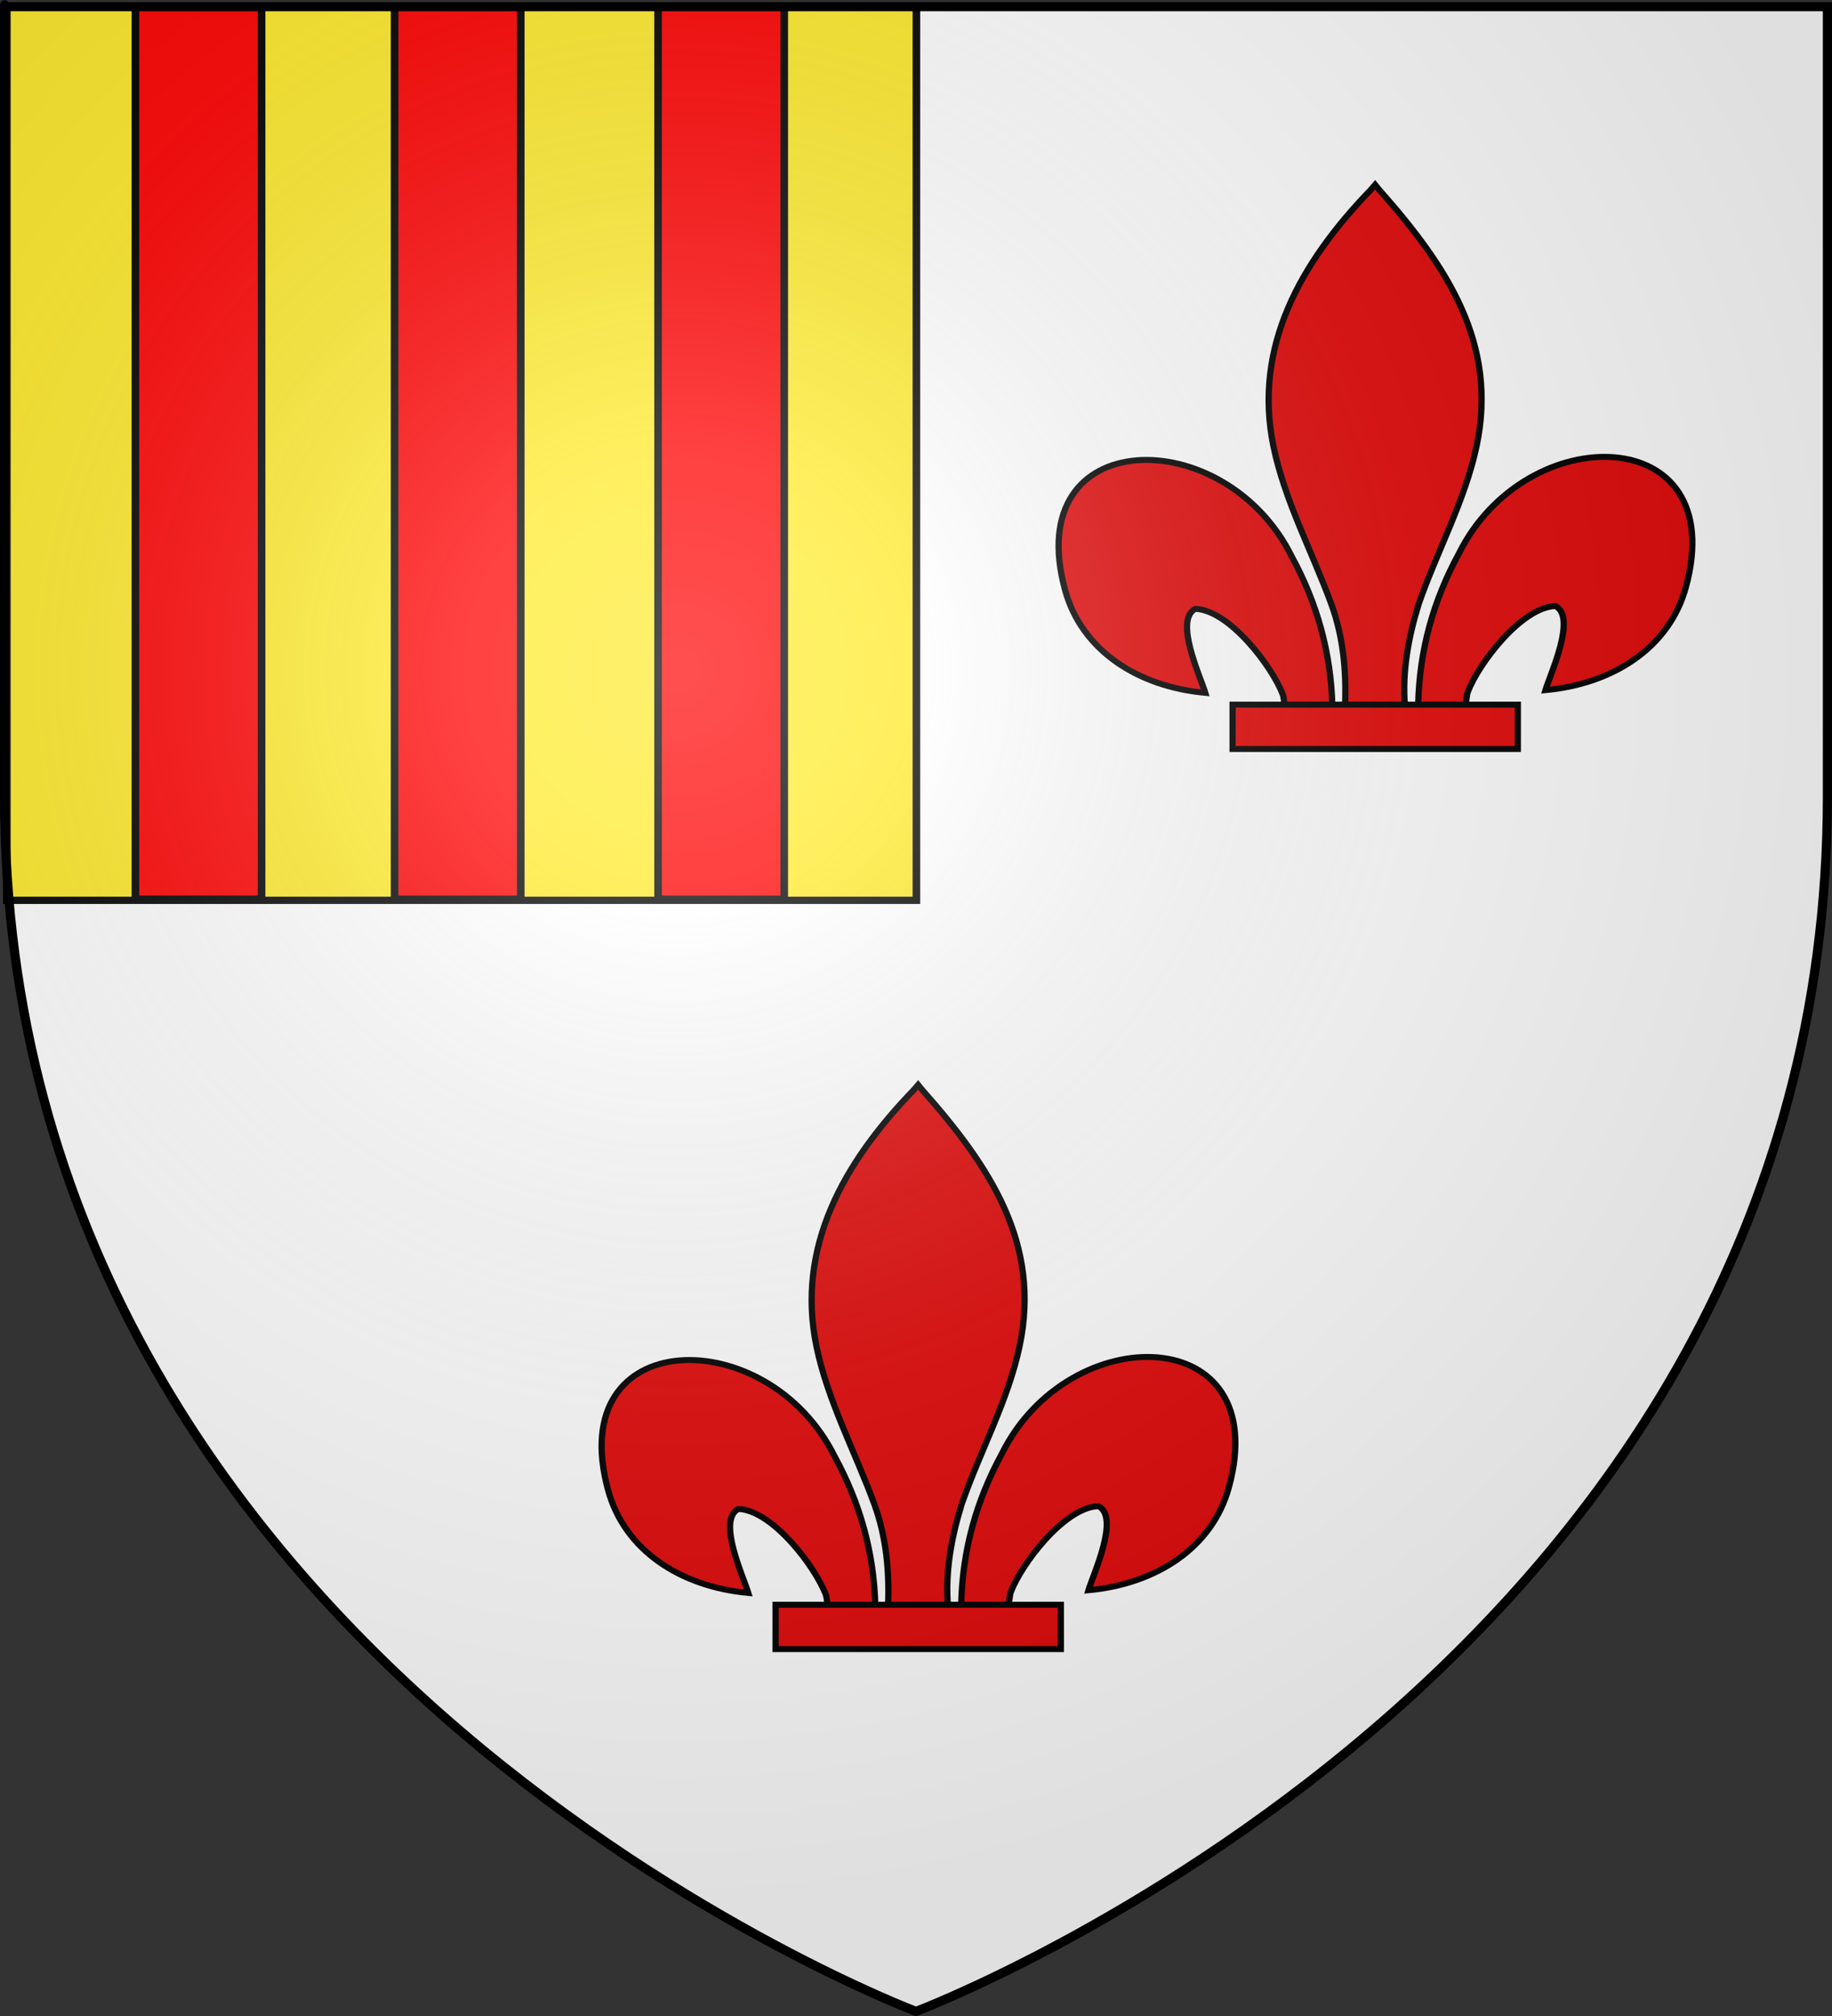 <?xml version="1.0" encoding="UTF-8" standalone="no"?>
<svg
   xmlns:dc="http://purl.org/dc/elements/1.1/"
   xmlns:cc="http://creativecommons.org/ns#"
   xmlns:rdf="http://www.w3.org/1999/02/22-rdf-syntax-ns#"
   xmlns:svg="http://www.w3.org/2000/svg"
   xmlns="http://www.w3.org/2000/svg"
   xmlns:xlink="http://www.w3.org/1999/xlink"
   xmlns:sodipodi="http://sodipodi.sourceforge.net/DTD/sodipodi-0.dtd"
   xmlns:inkscape="http://www.inkscape.org/namespaces/inkscape"
   height="660"
   width="600"
   version="1.0"
   id="svg2"
   sodipodi:version="0.32"
   inkscape:version="0.91 r13725"
   sodipodi:docname="Armes de la famille de Rode de Lantwyck.svg"
   inkscape:export-filename="/Users/apn/Desktop/draft_apn.png"
   inkscape:export-xdpi="144"
   inkscape:export-ydpi="144"
   inkscape:output_extension="org.inkscape.output.svg.inkscape">
  <rect width="100%" height="100%" fill="#333333" stroke="none"/>
  <title
     id="title3421">Armes de la famille de Rode de Lantwyck</title>
  <sodipodi:namedview
     inkscape:window-height="750"
     inkscape:window-width="1269"
     inkscape:pageshadow="2"
     inkscape:pageopacity="0.0"
     guidetolerance="10.0"
     gridtolerance="10.0"
     objecttolerance="10.0"
     borderopacity="1.0"
     bordercolor="#666666"
     pagecolor="#ffffff"
     id="base"
     showgrid="false"
     height="660px"
     inkscape:zoom="0.90428473"
     inkscape:cx="189.6252"
     inkscape:cy="349.24134"
     inkscape:window-x="7"
     inkscape:window-y="0"
     inkscape:current-layer="g3372"
     showguides="true"
     inkscape:guide-bbox="true"
     inkscape:window-maximized="0" />
  <defs
     id="defs6">
    <inkscape:perspective
       sodipodi:type="inkscape:persp3d"
       inkscape:vp_x="0 : 330 : 1"
       inkscape:vp_y="0 : 1000 : 0"
       inkscape:vp_z="600 : 330 : 1"
       inkscape:persp3d-origin="300 : 220 : 1"
       id="perspective2652" />
    <linearGradient
       id="linearGradient2893">
      <stop
         style="stop-color:white;stop-opacity:0.314;"
         offset="0"
         id="stop2895" />
      <stop
         id="stop2897"
         offset="0.19"
         style="stop-color:white;stop-opacity:0.251;" />
      <stop
         style="stop-color:#6b6b6b;stop-opacity:0.125;"
         offset="0.6"
         id="stop2901" />
      <stop
         style="stop-color:black;stop-opacity:0.125;"
         offset="1"
         id="stop2899" />
    </linearGradient>
    <radialGradient
       inkscape:collect="always"
       xlink:href="#linearGradient2893"
       id="radialGradient3163"
       gradientUnits="userSpaceOnUse"
       gradientTransform="matrix(1.353,0,0,1.349,-77.629,-85.747)"
       cx="221.445"
       cy="226.331"
       fx="221.445"
       fy="226.331"
       r="300" />
  </defs>
  <g
     inkscape:groupmode="layer"
     id="layer3"
     inkscape:label="Fond écu"
     style="display:inline"
     sodipodi:insensitive="true">
    <path
       id="path2855"
       style="fill:#ffffff;fill-opacity:1;fill-rule:evenodd;stroke:none;stroke-width:1px;stroke-linecap:butt;stroke-linejoin:miter;stroke-opacity:1"
       d="m 300,658.5 c 0,0 298.5,-112.32 298.5,-397.772 0,-285.452 0,-258.552 0,-258.552 l -597,0 0,258.552 C 1.5,546.18 300,658.5 300,658.5 Z"
       sodipodi:nodetypes="cccccc"
       inkscape:connector-curvature="0" />
  </g>
  <g
     inkscape:groupmode="layer"
     id="layer4"
     inkscape:label="Meubles"
     style="display:inline"
     sodipodi:insensitive="true">
    <g
       style="display:inline;fill:#e20909;stroke:#000000;stroke-width:1.126;stroke-miterlimit:4;stroke-dasharray:none;stroke-opacity:1"
       transform="matrix(1.814,0,0,1.74,228.653,30.284)"
       id="g21414">
      <path
         d="m 130.004,114.99 c 0.231,-10.052 2.718,-19.394 7.348,-28.247 12.122,-25.502 49.146,-24.893 40.984,6.297 -3.007,11.493 -13.224,18.248 -25.361,19.406 0.876,-3.028 5.695,-13.734 1.805,-15.828 -6.22,0.235 -13.944,10.984 -15.801,16.111 -0.268,0.736 -0.193,1.586 -0.493,2.31"
         style="display:inline;fill:#e20909;fill-opacity:1;fill-rule:evenodd;stroke:#000000;stroke-width:1.126;stroke-linecap:butt;stroke-linejoin:miter;stroke-miterlimit:4;stroke-dasharray:none;stroke-opacity:1"
         id="path21416"
         sodipodi:nodetypes="ccscscc"
         inkscape:connector-curvature="0" />
      <g
         transform="matrix(0.162,0,0,0.162,57.716,8.354)"
         style="display:inline;fill:#e20909;stroke:#000000;stroke-width:6.938;stroke-miterlimit:4;stroke-dasharray:none;stroke-opacity:1"
         id="g21418">
        <g
           transform="translate(0,4)"
           style="fill:#e20909;fill-opacity:1;stroke:#000000;stroke-width:6.938;stroke-miterlimit:4;stroke-dasharray:none;stroke-opacity:1"
           id="g21420">
          <path
             d="M 350.523,657.372 C 349.098,595.416 333.772,537.833 305.233,483.264 230.519,326.078 2.313,329.832 52.618,522.075 71.155,592.914 134.127,634.549 208.937,641.69 203.537,623.025 173.837,557.038 197.813,544.128 c 38.338,1.448 85.944,67.705 97.393,99.301 1.653,4.536 1.19,9.778 3.036,14.24"
             style="fill:#e20909;fill-opacity:1;fill-rule:evenodd;stroke:#000000;stroke-width:6.938;stroke-linecap:butt;stroke-linejoin:miter;stroke-miterlimit:4;stroke-dasharray:none;stroke-opacity:1"
             id="path21422"
             sodipodi:nodetypes="ccscscc"
             inkscape:connector-curvature="0" />
          <path
             d="m 393.626,57.12 c -78.714,84.849 -131.565,182.962 -108.781,298.031 12.57,63.484 43.042,122.28 64.531,183.438 13.436,38.37 16.872,78.452 15.281,118.781 l 66.781,0 c -3.197,-40.626 3.807,-79.998 15.281,-118.781 20.474,-61.538 51.626,-119.906 64.531,-183.438 C 535.379,236.372 478.744,146.792 402.813,57.495 l -4.64,-5.918 -4.547,5.543 z"
             style="fill:#e20909;fill-opacity:1;fill-rule:nonzero;stroke:#000000;stroke-width:6.938;stroke-linecap:butt;stroke-linejoin:miter;stroke-miterlimit:4;stroke-dasharray:none;stroke-opacity:1"
             id="path21424"
             sodipodi:nodetypes="csccccsccc"
             inkscape:connector-curvature="0" />
          <rect
             width="317.888"
             height="51.503"
             x="239.352"
             y="655.379"
             style="fill:#e20909;fill-opacity:1;stroke:#000000;stroke-width:6.938;stroke-miterlimit:4;stroke-dasharray:none;stroke-opacity:1"
             id="rect21428" />
        </g>
      </g>
    </g>
    <g
       id="g3388"
       transform="matrix(1.814,0,0,1.74,-71.347,30.284)"
       style="display:inline;fill:#e20909;stroke:#000000;stroke-width:1.126;stroke-miterlimit:4;stroke-dasharray:none;stroke-opacity:1">
      <path
         inkscape:connector-curvature="0"
         sodipodi:nodetypes="ccscscc"
         id="path3390"
         style="display:inline;fill:#e20909;fill-opacity:1;fill-rule:evenodd;stroke:#000000;stroke-width:1.126;stroke-linecap:butt;stroke-linejoin:miter;stroke-miterlimit:4;stroke-dasharray:none;stroke-opacity:1"
         d="m 130.004,114.99 c 0.231,-10.052 2.718,-19.394 7.348,-28.247 12.122,-25.502 49.146,-24.893 40.984,6.297 -3.007,11.493 -13.224,18.248 -25.361,19.406 0.876,-3.028 5.695,-13.734 1.805,-15.828 -6.22,0.235 -13.944,10.984 -15.801,16.111 -0.268,0.736 -0.193,1.586 -0.493,2.31" />
      <g
         id="g3392"
         style="display:inline;fill:#e20909;stroke:#000000;stroke-width:6.938;stroke-miterlimit:4;stroke-dasharray:none;stroke-opacity:1"
         transform="matrix(0.162,0,0,0.162,57.716,8.354)">
        <g
           id="g3394"
           style="fill:#e20909;fill-opacity:1;stroke:#000000;stroke-width:6.938;stroke-miterlimit:4;stroke-dasharray:none;stroke-opacity:1"
           transform="translate(0,4)">
          <path
             inkscape:connector-curvature="0"
             sodipodi:nodetypes="ccscscc"
             id="path3396"
             style="fill:#e20909;fill-opacity:1;fill-rule:evenodd;stroke:#000000;stroke-width:6.938;stroke-linecap:butt;stroke-linejoin:miter;stroke-miterlimit:4;stroke-dasharray:none;stroke-opacity:1"
             d="M 350.523,657.372 C 349.098,595.416 333.772,537.833 305.233,483.264 230.519,326.078 2.313,329.832 52.618,522.075 71.155,592.914 134.127,634.549 208.937,641.69 203.537,623.025 173.837,557.038 197.813,544.128 c 38.338,1.448 85.944,67.705 97.393,99.301 1.653,4.536 1.19,9.778 3.036,14.24" />
          <path
             inkscape:connector-curvature="0"
             sodipodi:nodetypes="csccccsccc"
             id="path3398"
             style="fill:#e20909;fill-opacity:1;fill-rule:nonzero;stroke:#000000;stroke-width:6.938;stroke-linecap:butt;stroke-linejoin:miter;stroke-miterlimit:4;stroke-dasharray:none;stroke-opacity:1"
             d="m 393.626,57.12 c -78.714,84.849 -131.565,182.962 -108.781,298.031 12.57,63.484 43.042,122.28 64.531,183.438 13.436,38.37 16.872,78.452 15.281,118.781 l 66.781,0 c -3.197,-40.626 3.807,-79.998 15.281,-118.781 20.474,-61.538 51.626,-119.906 64.531,-183.438 C 535.379,236.372 478.744,146.792 402.813,57.495 l -4.64,-5.918 -4.547,5.543 z" />
          <rect
             id="rect3401"
             style="fill:#e20909;fill-opacity:1;stroke:#000000;stroke-width:6.938;stroke-miterlimit:4;stroke-dasharray:none;stroke-opacity:1"
             y="655.379"
             x="239.352"
             height="51.503"
             width="317.888" />
        </g>
      </g>
    </g>
    <g
       id="g3403"
       transform="matrix(1.814,0,0,1.74,78.984,324.962)"
       style="display:inline;fill:#e20909;stroke:#000000;stroke-width:1.126;stroke-miterlimit:4;stroke-dasharray:none;stroke-opacity:1">
      <path
         inkscape:connector-curvature="0"
         sodipodi:nodetypes="ccscscc"
         id="path3405"
         style="display:inline;fill:#e20909;fill-opacity:1;fill-rule:evenodd;stroke:#000000;stroke-width:1.126;stroke-linecap:butt;stroke-linejoin:miter;stroke-miterlimit:4;stroke-dasharray:none;stroke-opacity:1"
         d="m 130.004,114.99 c 0.231,-10.052 2.718,-19.394 7.348,-28.247 12.122,-25.502 49.146,-24.893 40.984,6.297 -3.007,11.493 -13.224,18.248 -25.361,19.406 0.876,-3.028 5.695,-13.734 1.805,-15.828 -6.22,0.235 -13.944,10.984 -15.801,16.111 -0.268,0.736 -0.193,1.586 -0.493,2.31" />
      <g
         id="g3407"
         style="display:inline;fill:#e20909;stroke:#000000;stroke-width:6.938;stroke-miterlimit:4;stroke-dasharray:none;stroke-opacity:1"
         transform="matrix(0.162,0,0,0.162,57.716,8.354)">
        <g
           id="g3409"
           style="fill:#e20909;fill-opacity:1;stroke:#000000;stroke-width:6.938;stroke-miterlimit:4;stroke-dasharray:none;stroke-opacity:1"
           transform="translate(0,4)">
          <path
             inkscape:connector-curvature="0"
             sodipodi:nodetypes="ccscscc"
             id="path3411"
             style="fill:#e20909;fill-opacity:1;fill-rule:evenodd;stroke:#000000;stroke-width:6.938;stroke-linecap:butt;stroke-linejoin:miter;stroke-miterlimit:4;stroke-dasharray:none;stroke-opacity:1"
             d="M 350.523,657.372 C 349.098,595.416 333.772,537.833 305.233,483.264 230.519,326.078 2.313,329.832 52.618,522.075 71.155,592.914 134.127,634.549 208.937,641.69 203.537,623.025 173.837,557.038 197.813,544.128 c 38.338,1.448 85.944,67.705 97.393,99.301 1.653,4.536 1.19,9.778 3.036,14.24" />
          <path
             inkscape:connector-curvature="0"
             sodipodi:nodetypes="csccccsccc"
             id="path3413"
             style="fill:#e20909;fill-opacity:1;fill-rule:nonzero;stroke:#000000;stroke-width:6.938;stroke-linecap:butt;stroke-linejoin:miter;stroke-miterlimit:4;stroke-dasharray:none;stroke-opacity:1"
             d="m 393.626,57.12 c -78.714,84.849 -131.565,182.962 -108.781,298.031 12.57,63.484 43.042,122.28 64.531,183.438 13.436,38.37 16.872,78.452 15.281,118.781 l 66.781,0 c -3.197,-40.626 3.807,-79.998 15.281,-118.781 20.474,-61.538 51.626,-119.906 64.531,-183.438 C 535.379,236.372 478.744,146.792 402.813,57.495 l -4.64,-5.918 -4.547,5.543 z" />
          <rect
             id="rect3415"
             style="fill:#e20909;fill-opacity:1;stroke:#000000;stroke-width:6.938;stroke-miterlimit:4;stroke-dasharray:none;stroke-opacity:1"
             y="655.379"
             x="239.352"
             height="51.503"
             width="317.888" />
        </g>
      </g>
    </g>
  </g>
  <g
     inkscape:groupmode="layer"
     id="layer6"
     inkscape:label="Franc Quartier"
     style="display:inline">
    <g
       id="g21430"
       transform="matrix(1.32,0,0,1.266,139.64,337.374)"
       style="display:inline;fill:#e20909;stroke:#000000;stroke-width:1.547;stroke-miterlimit:4;stroke-dasharray:none;stroke-opacity:1">
      <g
         id="g21434"
         style="display:inline;fill:#e20909;stroke:#000000;stroke-width:9.537;stroke-miterlimit:4;stroke-dasharray:none;stroke-opacity:1"
         transform="matrix(0.162,0,0,0.162,57.716,8.354)">
        <g
           id="g21436"
           style="fill:#e20909;fill-opacity:1;stroke:#000000;stroke-width:9.537;stroke-miterlimit:4;stroke-dasharray:none;stroke-opacity:1"
           transform="translate(0,4)">
          <g
             id="g3372">
            <rect
               y="-1690.616"
               x="-998.81"
               height="1427.197"
               width="1393.06"
               id="rect3394"
               style="opacity:1;fill:#ffea2a;fill-opacity:1;fill-rule:evenodd;stroke:#000000;stroke-width:11.616;stroke-linejoin:miter;stroke-miterlimit:4;stroke-dasharray:none;stroke-dashoffset:0;stroke-opacity:1" />
            <rect
               y="-1689.893"
               x="-801.854"
               height="1424.668"
               width="193.231"
               id="rect3396"
               style="opacity:1;fill:#ff0000;fill-opacity:1;fill-rule:evenodd;stroke:#000000;stroke-width:11.616;stroke-linejoin:miter;stroke-miterlimit:4;stroke-dasharray:none;stroke-dashoffset:0;stroke-opacity:1" />
            <rect
               style="opacity:1;fill:#ff0000;fill-opacity:1;fill-rule:evenodd;stroke:#000000;stroke-width:11.616;stroke-linejoin:miter;stroke-miterlimit:4;stroke-dasharray:none;stroke-dashoffset:0;stroke-opacity:1"
               id="rect3398"
               width="193.231"
               height="1424.668"
               x="-404.945"
               y="-1689.893" />
            <rect
               y="-1689.893"
               x="-1.406"
               height="1424.668"
               width="193.231"
               id="rect3400"
               style="opacity:1;fill:#ff0000;fill-opacity:1;fill-rule:evenodd;stroke:#000000;stroke-width:11.616;stroke-linejoin:miter;stroke-miterlimit:4;stroke-dasharray:none;stroke-dashoffset:0;stroke-opacity:1" />
          </g>
        </g>
      </g>
    </g>
  </g>
  <g
     inkscape:groupmode="layer"
     id="layer2"
     inkscape:label="Reflet final"
     sodipodi:insensitive="true">
    <path
       sodipodi:nodetypes="cccccc"
       d="M 300,658.5 C 300,658.5 598.5,546.18 598.5,260.728 C 598.5,-24.723 598.5,2.176 598.5,2.176 L 1.5,2.176 L 1.5,260.728 C 1.5,546.18 300,658.5 300,658.5 z"
       style="opacity:1;fill:url(#radialGradient3163);fill-opacity:1;fill-rule:evenodd;stroke:none;stroke-width:1px;stroke-linecap:butt;stroke-linejoin:miter;stroke-opacity:1"
       id="path2875"
       inkscape:export-xdpi="144"
       inkscape:export-ydpi="144" />
  </g>
  <g
     inkscape:groupmode="layer"
     id="layer1"
     inkscape:label="Contour final"
     sodipodi:insensitive="true">
    <path
       sodipodi:nodetypes="cccccc"
       d="M 300,658.5 C 300,658.5 1.5,546.18 1.5,260.728 C 1.5,-24.723 1.5,2.176 1.5,2.176 L 598.5,2.176 L 598.5,260.728 C 598.5,546.18 300,658.5 300,658.5 z "
       style="opacity:1;fill:none;fill-opacity:1;fill-rule:evenodd;stroke:#000000;stroke-width:3;stroke-linecap:butt;stroke-linejoin:miter;stroke-miterlimit:4;stroke-dasharray:none;stroke-opacity:1"
       id="path1411"
       inkscape:export-xdpi="144"
       inkscape:export-ydpi="144" />
  </g>
</svg>
